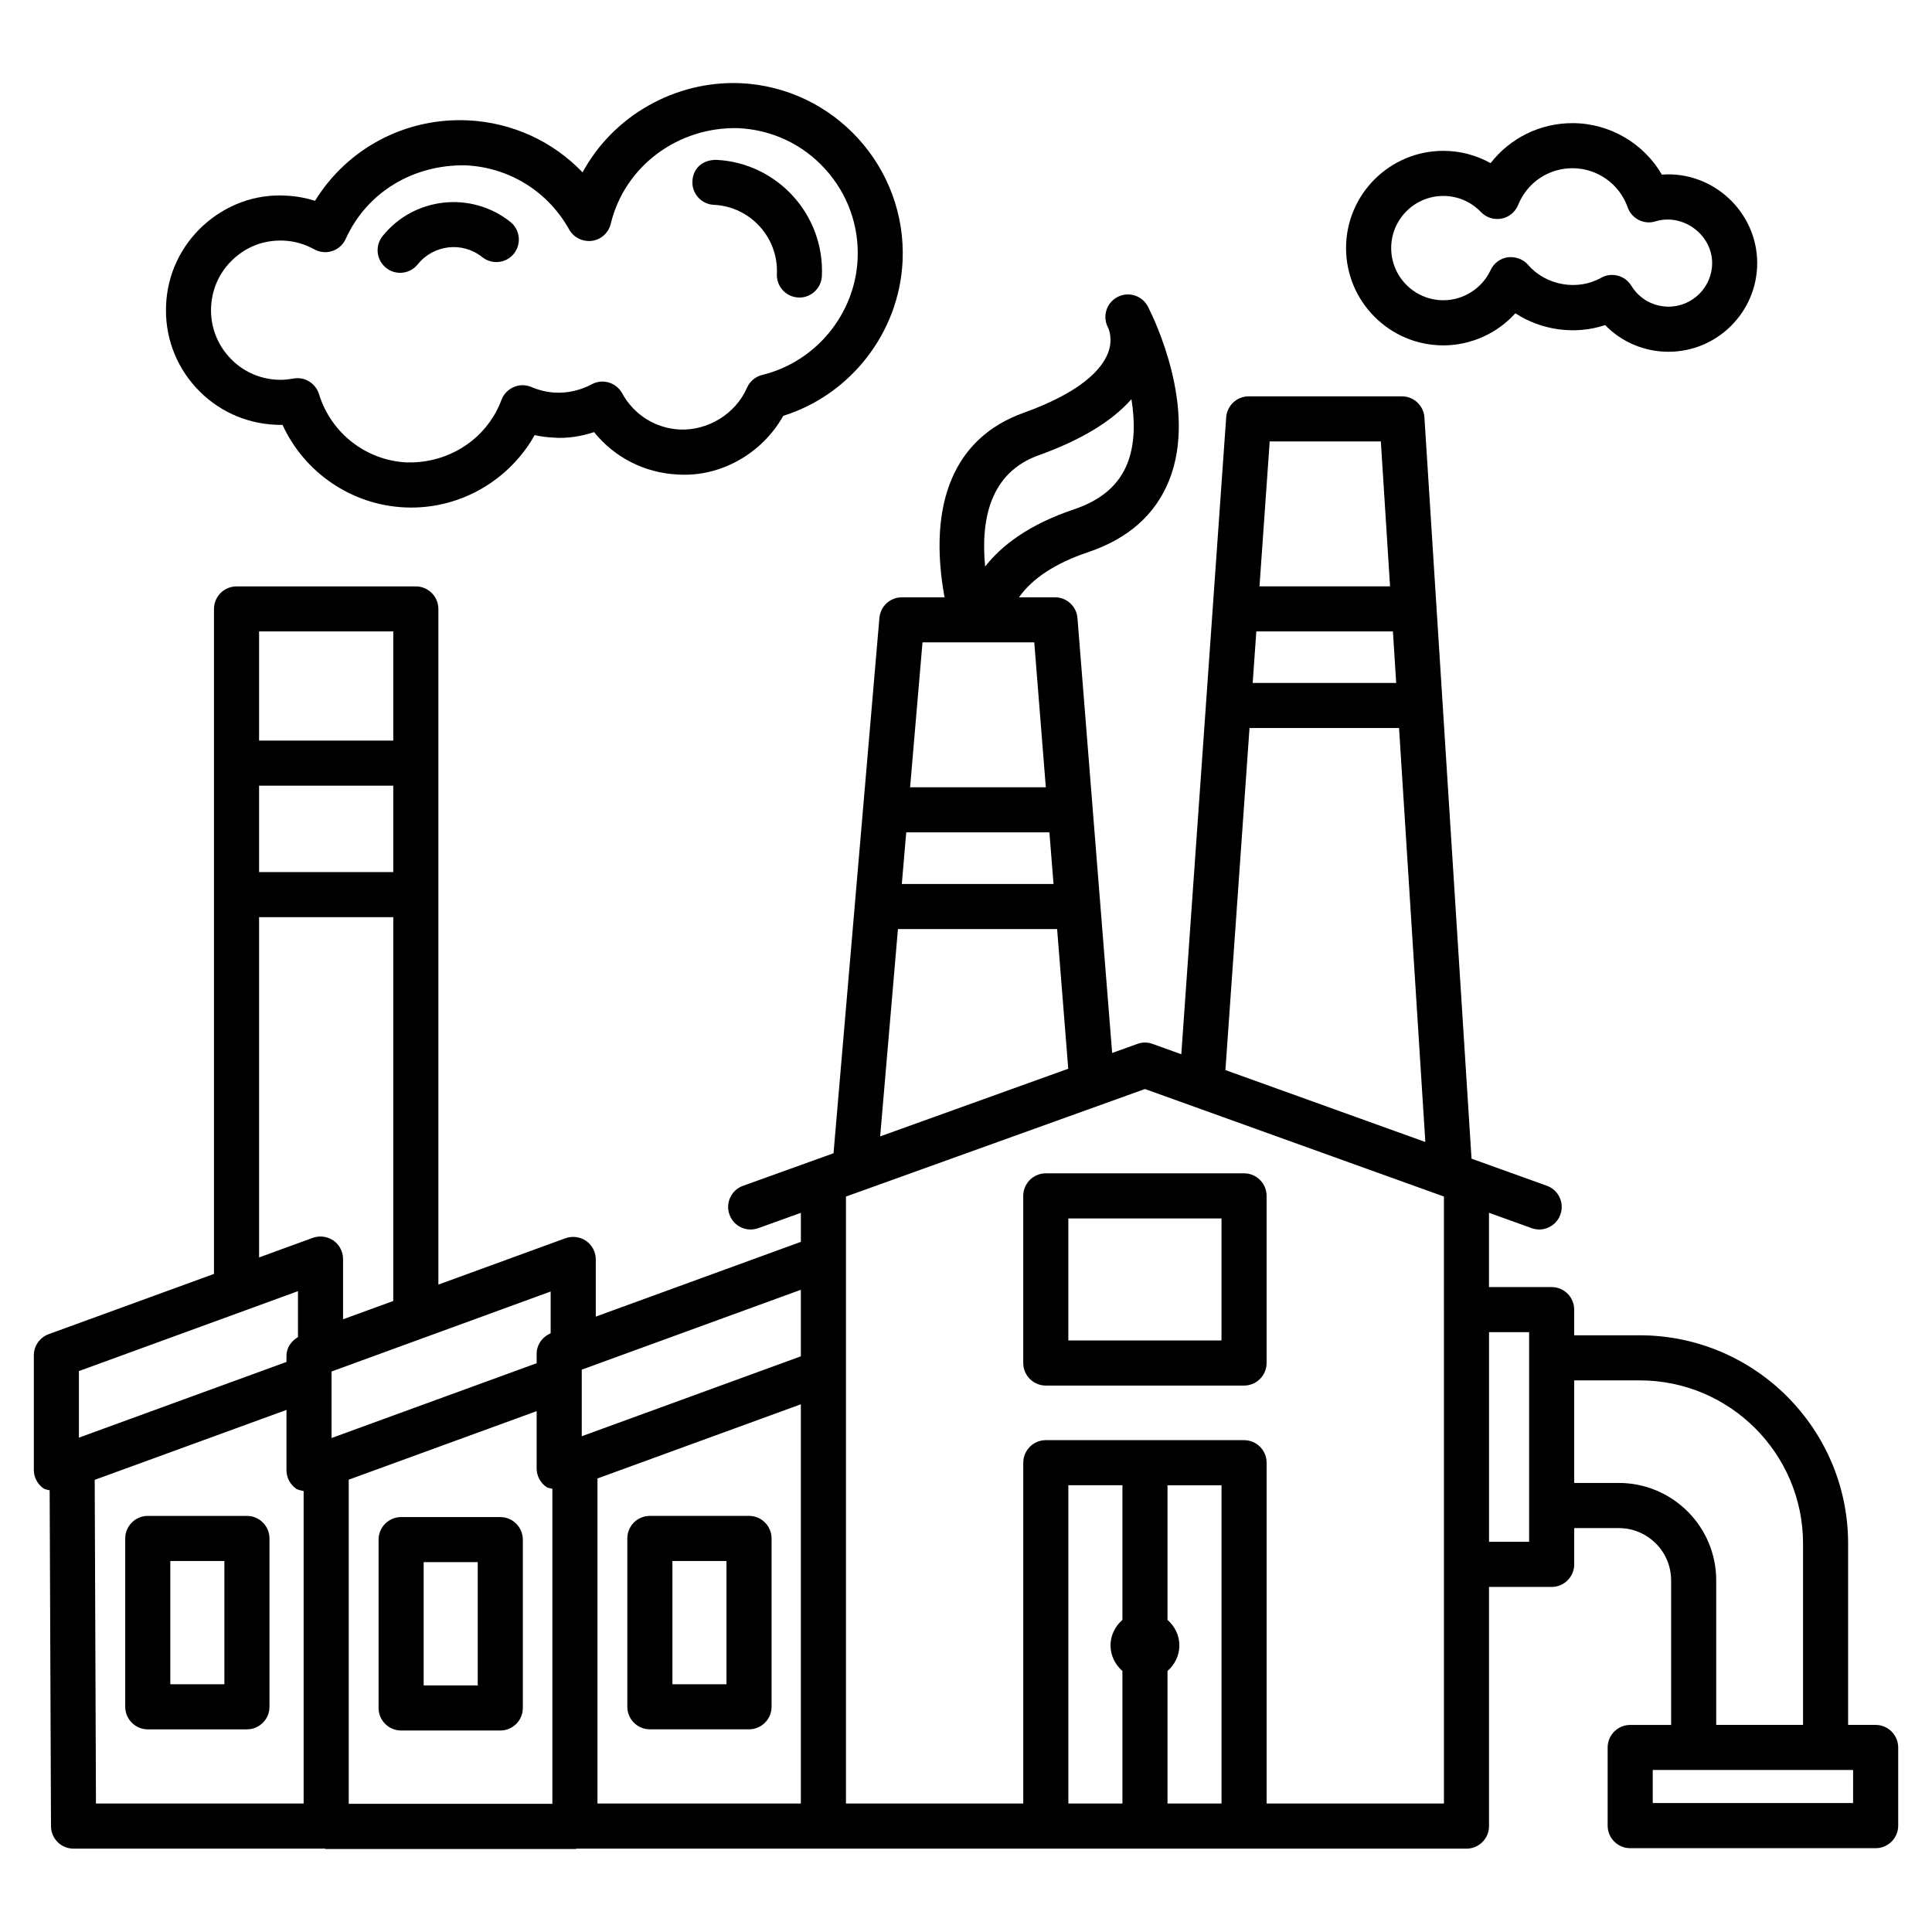 <?xml version="1.0" encoding="UTF-8"?>
<!-- Uploaded to: ICON Repo, www.svgrepo.com, Generator: ICON Repo Mixer Tools -->
<svg fill="#000000" width="800px" height="800px" version="1.1" viewBox="144 144 512 512" xmlns="http://www.w3.org/2000/svg">
 <g>
  <path d="m216.96 256.56c0.641 0.043 1.27 0.043 1.91 0.031 5.785 12.621 18.246 21.219 32.355 21.875 0.582 0.031 1.168 0.043 1.75 0.043 12.898 0 25.008-6.703 31.945-17.883 0.262-0.438 0.523-0.875 0.758-1.312 1.648 0.348 3.309 0.582 5 0.656 3.66 0.293 7.316-0.336 10.758-1.457 5.406 6.719 13.395 10.828 22.195 11.238 11.383 0.73 22.371-5.609 27.938-15.551 17.898-5.609 30.738-22.094 31.625-40.996 1.137-24.863-18.145-46.027-42.992-47.164-17.359-0.699-33.738 8.699-41.812 23.641-7.898-8.25-18.684-13.234-30.445-13.789-16.57-0.742-31.918 7.461-40.457 21.324-2.492-0.789-5.07-1.254-7.711-1.371-8.133-0.465-15.891 2.434-21.895 7.898-5.988 5.481-9.504 12.941-9.867 21.047-0.379 8.117 2.418 15.887 7.887 21.891 5.465 5.988 12.941 9.5 21.059 9.879zm-11.031-43.996c3.644-3.309 8.148-5.012 13.309-4.797 2.797 0.133 5.523 0.902 8.059 2.316 1.441 0.789 3.176 0.977 4.766 0.438 1.59-0.523 2.871-1.691 3.555-3.207 5.641-12.461 17.984-19.746 31.773-19.5 11.543 0.539 21.805 6.894 27.445 17.008 1.195 2.129 3.527 3.293 6.035 3.004 2.434-0.336 4.418-2.129 4.984-4.519 3.715-15.418 18-25.766 33.797-25.344 8.859 0.41 17.023 4.242 23 10.801 5.961 6.543 9.035 15.039 8.629 23.887-0.684 14.605-11.078 27.238-25.273 30.707-1.809 0.438-3.309 1.707-4.051 3.41-3.047 6.953-10.332 11.352-17.766 11.062-6.457-0.305-12.184-3.891-15.316-9.605-1.574-2.887-5.219-3.949-8.074-2.375-2.945 1.59-6.414 2.348-9.562 2.203-2.188-0.102-4.344-0.613-6.414-1.488-1.488-0.641-3.176-0.656-4.691 0.016-1.488 0.641-2.668 1.867-3.234 3.383-0.57 1.543-1.297 3.031-2.188 4.473-4.883 7.898-13.699 12.375-22.926 12.109-10.758-0.508-20.098-7.781-23.246-18.102-0.789-2.535-3.133-4.227-5.715-4.227-0.348 0-0.73 0.043-1.094 0.102-1.441 0.262-2.844 0.395-4.211 0.32-4.926-0.234-9.473-2.359-12.781-6.004-3.324-3.644-5.027-8.367-4.797-13.293 0.23-4.926 2.344-9.457 5.988-12.777z"/>
  <path d="m333.18 198.28c9.648 0.453 17.141 8.672 16.703 18.32-0.16 3.293 2.391 6.094 5.684 6.238 0.102 0 0.191 0.016 0.277 0.016 3.176 0 5.816-2.508 5.961-5.699 0.758-16.234-11.848-30.051-28.07-30.797-3.762 0.043-6.094 2.406-6.238 5.684-0.16 3.293 2.391 6.094 5.684 6.238z"/>
  <path d="m250.04 216.3c1.75 0 3.484-0.773 4.664-2.246 4.199-5.231 11.848-6.121 17.098-1.91 2.594 2.055 6.34 1.648 8.395-0.934 2.055-2.578 1.633-6.34-0.934-8.395-10.379-8.262-25.578-6.617-33.887 3.773-2.055 2.578-1.633 6.34 0.934 8.395 1.105 0.879 2.418 1.316 3.731 1.316z"/>
  <path d="m415.17 460.92v44.293c0 3.293 2.68 5.977 5.977 5.977h52.539c3.293 0 5.977-2.68 5.977-5.977v-44.293c0-3.293-2.68-5.977-5.977-5.977h-52.539c-3.297 0.004-5.977 2.684-5.977 5.977zm11.949 5.977h40.59v32.34h-40.59z"/>
  <path d="m316.22 602.29h26.277c3.293 0 5.977-2.68 5.977-5.977v-44.613c0-3.293-2.68-5.977-5.977-5.977h-26.277c-3.293 0-5.977 2.68-5.977 5.977v44.613c0.004 3.297 2.684 5.977 5.977 5.977zm5.977-44.609h14.328v32.66h-14.328z"/>
  <path d="m276.58 546.04h-26.277c-3.293 0-5.977 2.68-5.977 5.977v44.613c0 3.293 2.68 5.977 5.977 5.977h26.277c3.293 0 5.977-2.68 5.977-5.977v-44.613c0-3.297-2.684-5.977-5.977-5.977zm-5.977 44.609h-14.328v-32.66h14.328z"/>
  <path d="m209.44 545.73h-26.277c-3.293 0-5.977 2.68-5.977 5.977v44.613c0 3.293 2.68 5.977 5.977 5.977h26.277c3.293 0 5.977-2.68 5.977-5.977v-44.613c0-3.293-2.684-5.977-5.977-5.977zm-5.977 44.613h-14.328v-32.66h14.328z"/>
  <path d="m526.49 235.53c7.359 0 14.297-3.191 19.105-8.512 6.863 4.531 15.902 5.785 23.785 3.133 4.359 4.488 10.348 7.07 16.789 7.07 12.957 0 23.508-10.551 23.508-23.508 0-13.555-11.762-24.457-25.258-23.438-4.852-8.32-13.848-13.641-23.711-13.641-8.656 0-16.57 4.008-21.688 10.609-3.789-2.129-8.074-3.266-12.535-3.266-14.211 0-25.766 11.559-25.766 25.766 0.004 14.211 11.562 25.785 25.77 25.785zm0-39.602c3.789 0 7.332 1.516 10 4.285 1.398 1.457 3.438 2.098 5.438 1.719 1.98-0.379 3.644-1.75 4.402-3.629 2.375-5.902 8.016-9.723 14.387-9.723 6.574 0 12.445 4.152 14.633 10.363 1.062 3.031 4.344 4.68 7.391 3.715 7.242-2.203 14.996 3.512 14.996 11.047 0 6.371-5.188 11.559-11.559 11.559-4.051 0-7.738-2.07-9.852-5.539-1.121-1.836-3.09-2.871-5.102-2.871-1.004 0-2.012 0.246-2.93 0.773-6.211 3.512-14.617 2.039-19.324-3.426-1.34-1.543-3.336-2.231-5.348-2.027-2.012 0.277-3.746 1.559-4.59 3.394-2.273 4.867-7.184 8-12.535 8-7.621 0-13.816-6.211-13.816-13.832-0.004-7.613 6.188-13.809 13.809-13.809z"/>
  <path d="m641.06 601.11h-7.289v-48.035c0-30.43-24.777-55.207-55.223-55.207h-17.371v-6.805c0-3.293-2.68-5.977-5.977-5.977h-16.602v-19.684l11.281 4.059c0.672 0.246 1.355 0.363 2.027 0.363 2.449 0 4.738-1.516 5.609-3.949 1.121-3.106-0.48-6.527-3.586-7.637l-18.977-6.824c-0.008-0.004-0.016-0.004-0.023-0.008l-0.961-0.348-12.48-196.42c-0.203-3.148-2.812-5.598-5.961-5.598l-40.617-0.004c-3.133 0-5.727 2.434-5.961 5.551l-11.891 168.8-7.609-2.738c-1.312-0.496-2.742-0.496-4.051 0l-6.668 2.398-9.191-115.26c-0.246-3.09-2.828-5.496-5.945-5.496h-9.547c3.484-4.957 9.527-9.008 18.363-11.98 10.598-3.57 17.809-9.969 21.426-19.035 7.637-19.062-4.109-43.039-5.523-45.82-0.059-0.117-0.117-0.203-0.145-0.277-0.145-0.262-0.293-0.508-0.465-0.73-1.75-2.391-5.027-3.121-7.652-1.691-2.871 1.574-3.949 5.144-2.418 8.031 0 0.016 0.016 0.043 0.031 0.059 0.145 0.32 1.398 3.133-0.086 6.836-1.648 4.109-6.863 10.172-22.344 15.727-18.266 6.531-25.469 23.828-20.926 48.883h-11.316c-3.106 0-5.684 2.375-5.945 5.465l-12.156 141.86-4.984 1.793c-0.012 0.004-0.02 0.008-0.027 0.012l-18.977 6.824c-3.106 1.109-4.707 4.531-3.586 7.637 1.109 3.09 4.504 4.707 7.637 3.586l11.281-4.059v7.691l-54.348 19.809v-15.164c0-1.953-0.961-3.773-2.551-4.898-1.602-1.094-3.644-1.355-5.465-0.715l-33.699 12.293v-179.05c0-3.293-2.68-5.977-5.977-5.977h-47.512c-3.293 0-5.977 2.68-5.977 5.977v176.22l-43.809 15.969c-2.359 0.859-3.934 3.106-3.934 5.609v30.359c0 1.953 0.961 3.773 2.551 4.898 0.488 0.336 1.094 0.336 1.645 0.52l0.352 89.012c0.016 3.281 2.68 5.945 5.977 5.945h66.008c0.09 0 0.168-0.047 0.258-0.051 0.238 0.027 0.445 0.141 0.691 0.141h66.008c0.152 0 0.281-0.078 0.434-0.086h235.74c3.293 0 5.977-2.68 5.977-5.977v-63.383h16.602c3.293 0 5.977-2.68 5.977-5.977v-9.617h11.82c7.652 0 13.859 6.211 13.859 13.848v38.316h-10.844c-3.293 0-5.977 2.68-5.977 5.977v20.711c0 3.293 2.68 5.977 5.977 5.977h65.047c3.293 0 5.977-2.68 5.977-5.977v-20.711c-0.008-3.301-2.691-5.984-5.984-5.984zm-428.4-289.77h35.562v28.93h-35.562zm0 40.879h35.562v22.883h-35.562zm-47.746 155.13 44.062-16.074c0.016-0.008 0.035-0.012 0.051-0.02l13.938-5.086v12.168c-1.77 1.066-3.047 2.812-3.047 4.93v1.66l-55.004 20.066zm59.551 114.6h-55.035l-0.332-85.773 50.82-18.535v15.969c0 1.953 0.961 3.773 2.551 4.898 0.594 0.41 1.316 0.449 1.996 0.629zm2.434-149.91-14.238 5.191v-90.176h35.562v101.72l-13.309 4.852v-15.977c0-1.953-0.961-3.773-2.551-4.898-1.602-1.09-3.656-1.367-5.465-0.711zm4.969 35.418 58.062-21.191v11.082c-2.211 0.926-3.715 3.031-3.715 5.445v2.473l-54.348 19.824zm58.516 114.58h-53.969v-85.906l49.801-18.164v15.18c0 1.953 0.961 3.773 2.551 4.898 0.48 0.332 1.074 0.328 1.617 0.508zm65.848-0.086h-53.895v-86.145l53.895-19.652zm0-118.51-58.062 21.18v-17.648l58.062-21.168zm124.25-242.46h29.457l2.438 38.402h-34.598zm-3.543 50.355h36.199l0.867 13.656h-38.027zm-1.805 25.605h39.629l6.965 109.7-52.98-19.059zm-55.879-72.289c11.207-4.023 19.43-8.992 24.586-14.867 0.949 5.816 0.961 11.922-1.078 17.051-2.301 5.742-6.938 9.723-14.168 12.156-11.879 3.992-19.137 9.531-23.523 15.145-1.207-12.52 1.344-24.895 14.184-29.484zm-30.781 49.582h29.617l3.062 38.402h-35.969zm-4.312 50.355h37.945l1.09 13.672h-40.207zm-2.199 25.621h42.184l2.949 37.016-49.844 17.93zm59.492 183.07c-1.898 1.672-3.152 4.047-3.152 6.777 0 2.731 1.254 5.106 3.152 6.777v35.113h-14.328v-84.344h14.328zm26.262 48.668h-14.312v-35.125c1.891-1.672 3.141-4.043 3.141-6.766s-1.25-5.094-3.141-6.766v-35.684h14.312zm58.941-130.89v130.89h-46.988v-90.316c0-3.293-2.68-5.977-5.977-5.977h-52.539c-3.293 0-5.977 2.68-5.977 5.977v90.316h-46.988v-160.85l79.242-28.5 79.227 28.5-0.004 29.957zm22.574 61.535h-10.625v-55.559h10.625zm23.77-15.598h-11.82v-27.18h17.371c23.859 0 43.273 19.398 43.273 43.258v48.035h-23.012v-38.316c0-14.223-11.586-25.797-25.812-25.797zm62.086 84.824h-53.094v-8.758h53.098z"/>
 </g>
</svg>